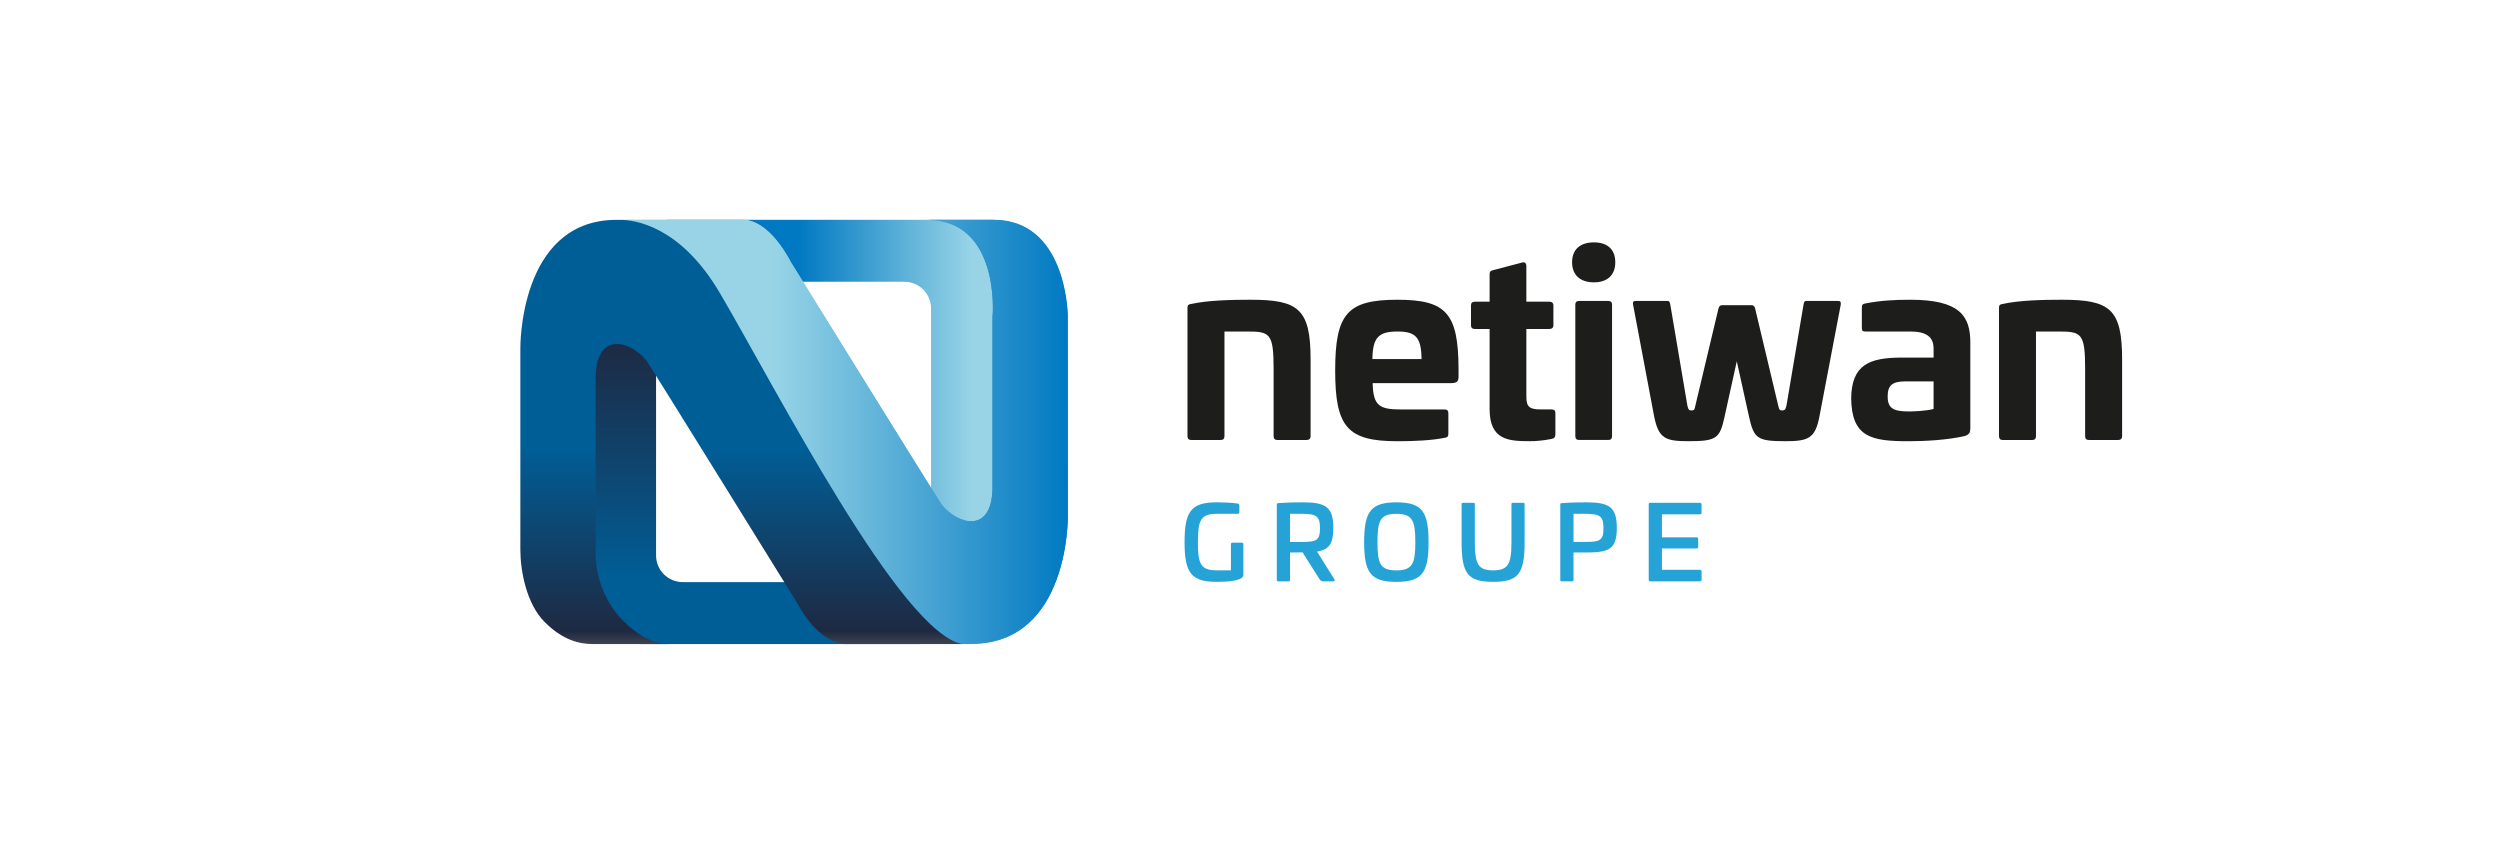 <?xml version="1.0" encoding="UTF-8"?>
<!-- Created with Inkscape (http://www.inkscape.org/) -->
<svg width="290" height="100" version="1.1" viewBox="0 0 290 100" xml:space="preserve" xmlns="http://www.w3.org/2000/svg" xmlns:cc="http://creativecommons.org/ns#" xmlns:dc="http://purl.org/dc/elements/1.1/" xmlns:rdf="http://www.w3.org/1999/02/22-rdf-syntax-ns#"><defs><linearGradient id="linearGradient90" x2="1" gradientTransform="matrix(-113.01 0 0 -113.01 511.85 401.44)" gradientUnits="userSpaceOnUse"><stop style="stop-color:#98d4e6" offset="0"/><stop style="stop-color:#98d4e6" offset=".332"/><stop style="stop-color:#0079c2" offset="1"/></linearGradient><linearGradient id="linearGradient116" x2="1" gradientTransform="matrix(0 218.3 -218.3 0 379.65 279.3)" gradientUnits="userSpaceOnUse"><stop style="stop-color:#005e97" offset="0"/><stop style="stop-color:#005e97" offset=".231"/><stop style="stop-color:#1e2942" offset=".712"/><stop style="stop-color:#ffdea1" offset=".942"/><stop style="stop-color:#ffdea1" offset="1"/></linearGradient><linearGradient id="linearGradient138" x2="1" gradientTransform="matrix(194.25 0 0 194.25 321.82 392.17)" gradientUnits="userSpaceOnUse"><stop style="stop-color:#98d4e6" offset="0"/><stop style="stop-color:#98d4e6" offset=".332"/><stop style="stop-color:#0079c2" offset="1"/></linearGradient><linearGradient id="linearGradient160" x2="1" gradientTransform="matrix(193.1 0 0 193.1 323.54 392.16)" gradientUnits="userSpaceOnUse"><stop style="stop-color:#98d4e6" offset="0"/><stop style="stop-color:#98d4e6" offset=".332"/><stop style="stop-color:#0079c2" offset="1"/></linearGradient><linearGradient id="linearGradient186" x2="1" gradientTransform="matrix(0 -165.88 165.88 0 373.26 425.43)" gradientUnits="userSpaceOnUse"><stop style="stop-color:#005e97" offset="0"/><stop style="stop-color:#005e97" offset=".231"/><stop style="stop-color:#1e2942" offset=".712"/><stop style="stop-color:#ffdea1" offset=".942"/><stop style="stop-color:#ffdea1" offset="1"/></linearGradient></defs><g transform="matrix(1.333 0 0 -1.333 0 100)"><g transform="matrix(.2 0 0 .2 114.05 43.751)"><path d="m0 0v-33.372c0-1.189-0.648-1.729-1.729-1.729h-12.744c-1.08 0-1.619 0.54-1.619 1.729v29.268c0 15.444-1.621 16.2-11.556 16.2h-9.829v-45.468c0-1.189-0.54-1.729-1.62-1.729h-12.852c-1.08 0-1.619 0.54-1.619 1.729v55.836c0 1.297 0.539 1.404 1.619 1.62 7.236 1.62 17.713 1.836 25.812 1.836 20.737 0 26.137-3.888 26.137-25.92" style="fill:#1d1d1b"/></g><g transform="matrix(.2 0 0 .2 119.43 43.773)"><path d="m0 0h21.384c-0.108 9.504-2.592 11.987-10.476 11.987-8.1 0-10.8-2.483-10.908-11.987m37.477-4.213v-3.348c0-2.16-0.648-2.916-3.456-2.916h-33.913c0.216-9.719 2.808-11.448 12.205-11.448h19.116c1.08 0 1.62-0.54 1.62-1.62v-8.964c0-1.188-0.54-1.62-1.513-1.728-5.724-1.188-13.5-1.512-20.628-1.512-21.816 0-27.108 6.156-27.108 30.78 0 24.733 5.292 30.781 27.108 30.781 21.277 0 26.46-5.94 26.569-30.025" style="fill:#1d1d1b"/></g><g transform="matrix(.2 0 0 .2 132.48 52.179)"><path d="m0 0c1.079 0.323 1.728-0.433 1.728-1.62v-15.444h9.936c1.188 0 1.836-0.54 1.836-1.621v-8.64c0-1.08-0.648-1.62-1.836-1.62h-9.936v-29.485c0-4.643 1.62-5.508 6.372-5.508h4.427c1.297 0 1.836-0.431 1.836-1.62v-9.179c0-1.296-0.539-1.836-1.728-2.053-3.78-0.756-6.803-0.972-9.18-0.972-9.288 0-17.712 0.324-17.712 13.933v34.884h-6.372c-1.187 0-1.728 0.54-1.728 1.62v8.64c0 1.081 0.541 1.621 1.728 1.621h6.372v11.988c0 1.08 0.433 1.512 1.512 1.727z" style="fill:#1d1d1b"/></g><g transform="matrix(.2 0 0 .2 139.96 48.829)"><path d="m0 0c1.08 0 1.62-0.539 1.62-1.619v-57.133c0-1.188-0.54-1.728-1.62-1.728h-12.744c-1.08 0-1.62 0.54-1.62 1.728v57.133c0 1.08 0.54 1.619 1.62 1.619zm3.024 16.849c0-5.508-3.347-8.748-9.289-8.748-6.047 0-9.504 3.24-9.504 8.748 0 5.507 3.457 8.64 9.504 8.64 5.942 0 9.289-3.133 9.289-8.64" style="fill:#1d1d1b"/></g><g transform="matrix(.2 0 0 .2 159.93 48.829)"><path d="m0 0c1.08 0 1.404-0.323 1.295-1.512l-9.287-48.709c-1.836-9.611-4.862-10.8-14.797-10.8-12.42 0-13.717 1.189-15.875 10.8l-5.293 23.977-5.293-23.977c-2.051-9.611-3.455-10.8-15.768-10.8-10.045 0-12.961 1.189-14.904 10.8l-9.18 48.709c-0.216 1.189 0.216 1.512 1.296 1.512h13.716c0.649 0 0.973-0.323 1.188-1.512l7.453-44.064c0.431-1.836 0.756-2.052 1.728-2.052 1.188 0 1.403 0.216 1.727 2.052l10.045 42.228c0.324 1.189 0.863 1.512 1.728 1.512h12.635c0.758 0 1.404-0.323 1.621-1.512l10.045-42.228c0.432-1.836 0.647-2.052 1.727-2.052 0.972 0 1.404 0.216 1.836 2.052l7.453 44.064c0.215 1.189 0.431 1.512 1.187 1.512z" style="fill:#1d1d1b"/></g><g transform="matrix(.2 0 0 .2 165.78 41.828)"><path d="m0 0c-5.615 0-7.561-1.836-7.561-6.48 0-5.184 2.377-6.588 9.182-6.588 2.16 0 7.668 0.215 10.799 1.08v11.988zm28.404 16.956v-37.368c0-1.729-0.431-2.7-2.375-3.348-7.56-1.728-17.064-2.268-24.517-2.268-16.2 0-24.733 1.728-24.948 18.684 0.215 14.58 7.776 17.712 22.141 17.712h13.715v3.888c0 5.184-3.238 7.452-10.15 7.452h-19.549c-1.188 0-1.512 0.324-1.512 1.62v8.857c0 1.295 0.432 1.511 1.512 1.728 6.588 1.296 12.851 1.619 19.549 1.619 21.382 0 26.134-6.912 26.134-18.576" style="fill:#1d1d1b"/></g><g transform="matrix(.2 0 0 .2 184.67 43.751)"><path d="m0 0v-33.372c0-1.189-0.648-1.729-1.729-1.729h-12.744c-1.08 0-1.619 0.54-1.619 1.729v29.268c0 15.444-1.621 16.2-11.556 16.2h-9.829v-45.468c0-1.189-0.539-1.729-1.619-1.729h-12.853c-1.08 0-1.619 0.54-1.619 1.729v55.836c0 1.297 0.539 1.404 1.619 1.62 7.236 1.62 17.713 1.836 25.812 1.836 20.737 0 26.137-3.888 26.137-25.92" style="fill:#1d1d1b"/></g><g transform="matrix(.2 0 0 .2 107.69 31.199)"><path d="m0 0c0.536-0.09 0.804-0.357 0.804-0.937v-2.814c0-0.49-0.224-0.714-0.669-0.714h-9.198c-6.965 0-8.17-2.812-8.17-12.322 0-9.511 1.205-12.278 8.17-12.278h6.206v11.339c0 0.448 0.223 0.715 0.669 0.715h4.063c0.447 0 0.67-0.267 0.67-0.715v-12.992c0-0.58-0.045-0.759-0.178-0.981-0.982-1.965-6.787-2.367-11.43-2.367-11.117 0-13.974 3.929-13.974 17.279 0 13.393 2.857 17.322 13.974 17.322 2.813 0 6.831-0.134 9.063-0.535" style="fill:#25a3d7"/></g><g transform="matrix(.2 0 0 .2 112.26 30.306)"><path d="m0 0v-12.233h5.046c6.34 0 7.991 0.536 7.991 5.982 0 5.314-1.651 6.251-7.991 6.251zm18.842-6.117c0-6.965-1.875-9.51-7.1-10.314l7.546-12.054c0.358-0.492 0.134-0.893-0.536-0.893h-4.152c-1.027 0-1.339 0.313-1.786 0.982l-7.367 11.609-5.447-0.045v-11.876c0-0.536-0.133-0.67-0.669-0.67h-4.421c-0.535 0-0.669 0.134-0.669 0.67v32.727c0 0.491 0.134 0.58 0.669 0.625 3.572 0.267 7.591 0.356 10.672 0.356 9.911 0 13.26-2.054 13.26-11.117" style="fill:#25a3d7"/></g><g transform="matrix(.2 0 0 .2 119.87 27.831)"><path d="m0 0c0-9.421 1.25-12.233 8.215-12.233s8.26 2.812 8.26 12.233c0 9.51-1.295 12.367-8.26 12.367s-8.215-2.857-8.215-12.367m22.234 0c0-13.305-2.857-17.234-14.019-17.234-11.117 0-14.02 3.929-14.02 17.234 0 13.394 2.903 17.367 14.02 17.367 11.162 0 14.019-3.973 14.019-17.367" style="fill:#25a3d7"/></g><g transform="matrix(.2 0 0 .2 132.54 31.262)"><path d="m0 0c0.492 0 0.67-0.134 0.67-0.67v-16.475c0-13.795-2.768-17.234-13.707-17.234-10.938 0-13.707 3.439-13.707 17.234v16.475c0 0.536 0.18 0.67 0.67 0.67h4.42c0.492 0 0.67-0.134 0.67-0.67v-16.475c0-9.778 1.607-12.233 7.947-12.233 6.385 0 7.992 2.455 7.992 12.233v16.475c0 0.536 0.135 0.67 0.67 0.67z" style="fill:#25a3d7"/></g><g transform="matrix(.2 0 0 .2 136.93 30.306)"><path d="m0 0v-12.233h5.045c6.34 0 7.992 0.536 7.992 5.982 0 5.314-1.652 6.251-7.992 6.251zm18.842-6.117c0-9.241-3.35-10.715-13.26-10.715h-5.582v-11.876c0-0.536-0.133-0.67-0.67-0.67h-4.42c-0.535 0-0.67 0.134-0.67 0.67v32.727c0 0.491 0.135 0.58 0.67 0.625 3.572 0.267 7.59 0.356 10.672 0.356 9.91 0 13.26-2.054 13.26-11.117" style="fill:#25a3d7"/></g><g transform="matrix(.2 0 0 .2 147.93 31.262)"><path d="m0 0c0.447 0 0.715-0.224 0.715-0.67v-3.661c0-0.446-0.268-0.67-0.715-0.67h-16.52v-10.001h15.092c0.446 0 0.67-0.223 0.67-0.669v-3.527c0-0.447-0.224-0.67-0.67-0.67h-15.092v-9.286h16.52c0.447 0 0.715-0.224 0.715-0.67v-3.661c0-0.447-0.268-0.67-0.715-0.67h-21.609c-0.446 0-0.67 0.223-0.67 0.67v32.815c0 0.446 0.224 0.67 0.67 0.67z" style="fill:#25a3d7"/></g><g transform="matrix(.2 0 0 .2 -10.291 -41.409)"><g><g><g><path d="m341.79 486.5v-26.949h103.16c6.412 0 11.609-5.197 11.609-11.61v-131.56h29.304v143.23h-0.849l-0.469 26.68-28.382 0.206z" style="fill:url(#linearGradient90)"/></g></g></g></g><g transform="matrix(.2 0 0 .2 -10.291 -41.409)"><g><g><g><path d="m307.61 472.02v-143.23h0.849v-26.768l24.305-0.121h118.92v26.949h-103.16c-6.412 0-11.611 5.2-11.611 11.611v131.56z" style="fill:url(#linearGradient116)"/></g></g></g></g><g transform="matrix(.2 0 0 .2 -10.291 -41.409)"><g><g><g><path d="m454.63 486.5c31.967 0 28.781-41.121 28.737-41.603h-0.061v-75.357c-0.39-19.734-14.984-15.734-22.062-7.081-2.551 3.662-65.514 105.33-65.514 105.33-9.225 17.371-18.168 18.698-20.685 18.698h-53.231c26.738-4.424 82.311-110.54 107.36-153.24 20.78-35.42 45.431-31.201 45.431-31.201 42.025 0.442 41.452 55.102 41.452 55.102l-0.104 87.731c-0.012 0.375-0.76 41.617-32.756 41.617z" style="fill:url(#linearGradient138)"/></g></g></g></g><g transform="matrix(.2 0 0 .2 -10.291 -41.409)"><g><g><g><path d="m455.36 486.5c31.194-0.616 28.056-41.116 28.012-41.594h-0.061v-75.357c-0.39-19.734-14.984-15.734-22.062-7.081-2.551 3.662-65.514 105.33-65.514 105.33-9.225 17.371-18.168 18.698-20.685 18.698h-51.51v-0.409c27.337-8.443 81.115-111.03 105.64-152.83 16.617-28.325 34.143-31.36 41.141-31.357 1.75 1e-3 4.297 0.092 4.297 0.092 42.023 0.441 41.445 55.166 41.445 55.166v87.739c1e-3 2.535-1.305 41.6-32.137 41.6z" style="fill:url(#linearGradient160)"/></g></g></g></g><g transform="matrix(.2 0 0 .2 -10.291 -41.409)"><g><g><g><path d="m319.2 486.48c-42.015-0.441-41.334-55.844-41.334-55.844v-87.701c0-9.217 2.671-23.539 10.56-31.428 7.89-7.89 14.949-9.613 21.246-9.613h32.777c-6.243 0.208-11.103 2.864-15.436 6.205-14.131 10.894-16.173 25.966-16.394 32.078v2.383c8e-3 0.219 0.017 0.348 0.017 0.354v8.716h-0.017v66.614c0.384 19.74 14.979 15.738 22.051 7.085 2.553-3.664 65.51-105.34 65.51-105.34 9.76-18.131 20.301-18.115 21.321-18.099 0.052 0 0.079 1e-3 0.081 0l50.778-1e-3c-26.735 4.427-80.572 109.94-105.62 152.64-17.3 29.494-37.311 31.953-43.516 31.953-1.244 0-2.022-0.01-2.022-0.01" style="fill:url(#linearGradient186)"/></g></g></g></g></g></svg>
